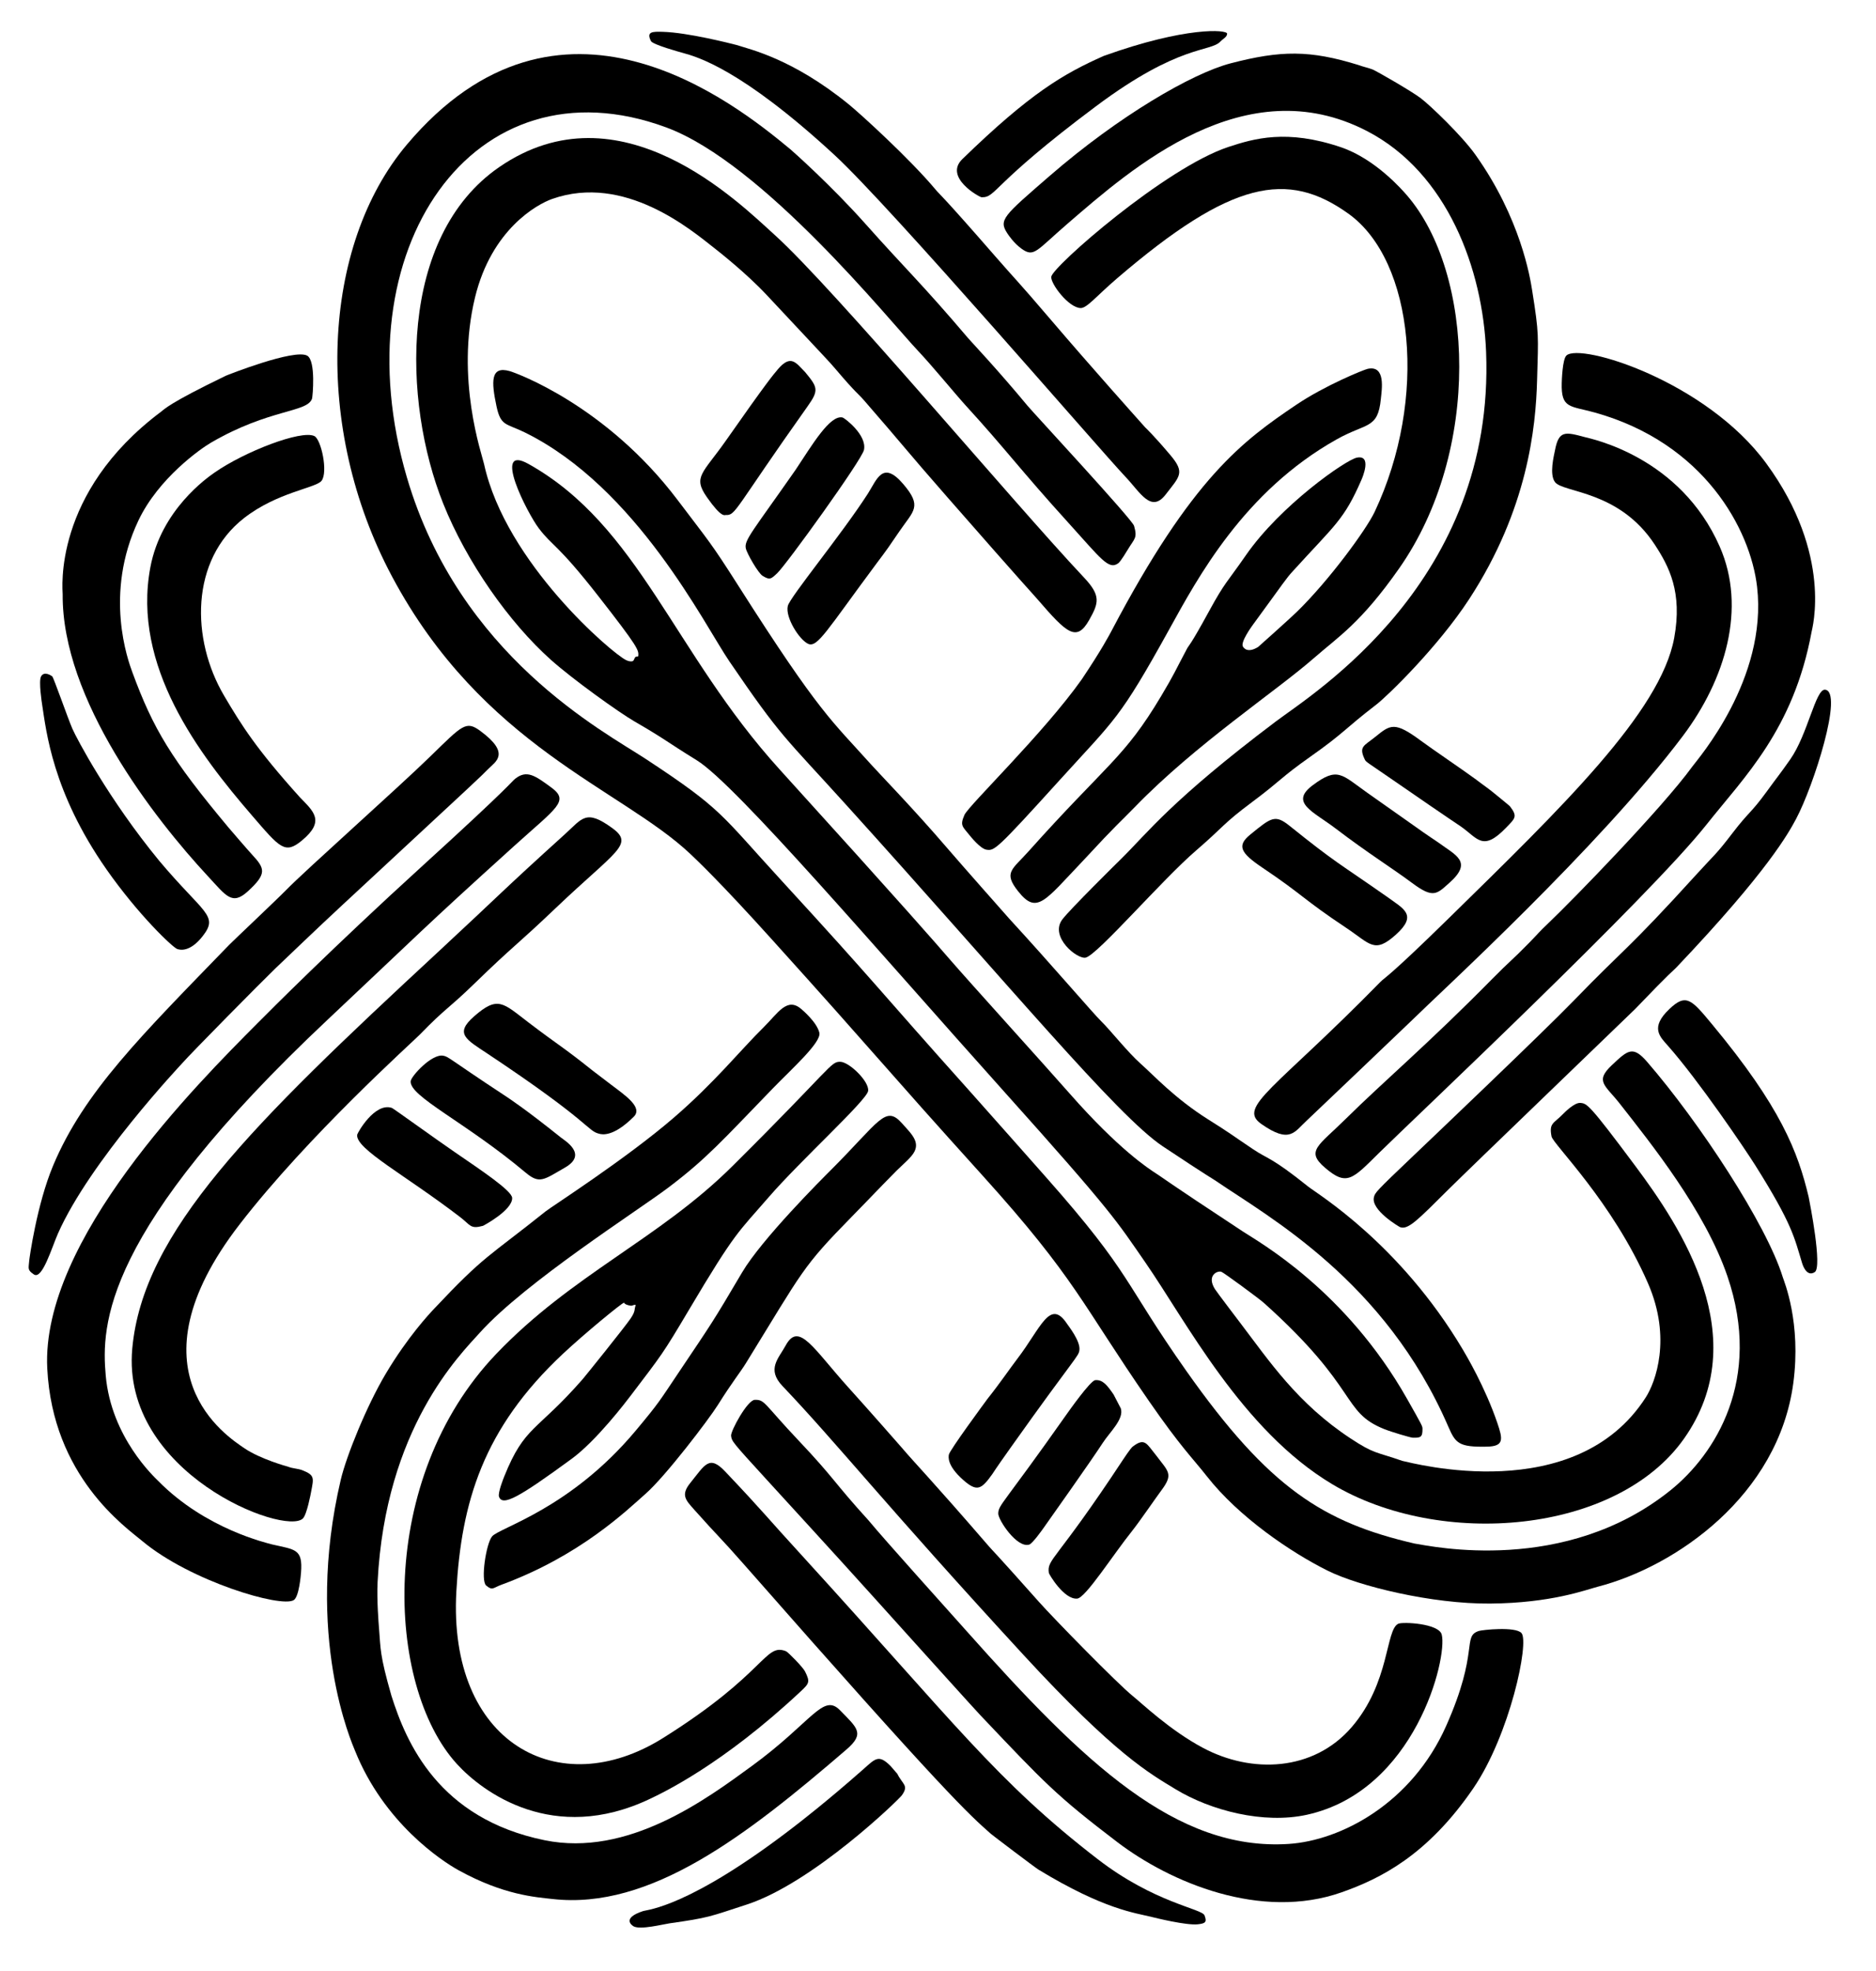 <?xml version="1.0" encoding="UTF-8" standalone="no"?>
<!DOCTYPE svg PUBLIC "-//W3C//DTD SVG 1.1//EN" "http://www.w3.org/Graphics/SVG/1.1/DTD/svg11.dtd">
<svg width="100%" height="100%" viewBox="0 0 59 62" version="1.1" xmlns="http://www.w3.org/2000/svg" xmlns:xlink="http://www.w3.org/1999/xlink" xml:space="preserve" xmlns:serif="http://www.serif.com/" style="fill-rule:evenodd;clip-rule:evenodd;stroke-linejoin:round;stroke-miterlimit:2;">
    <g transform="matrix(1,0,0,1,0,-2)">
        <g id="Artboard1" transform="matrix(0.106,0,0,0.223,-103.755,-384.942)">
            <rect x="976" y="1735" width="555" height="278" style="fill:none;"/>
            <g transform="matrix(2.199,0.126,-0.264,1.048,258.805,1345.581)">
                <path d="M576.554,499.048C577.993,499.17 600.315,502.429 607.928,486.704C608.955,484.58 610.46,478.474 606.399,471.564C600.337,461.247 591.55,454.63 591.225,453.614C590.661,451.854 591.288,451.905 592.416,450.435C592.549,450.262 593.719,448.737 594.521,448.708C595.414,448.675 595.671,448.666 602.828,456.179C609.802,463.5 621.505,477.086 613.661,491.591C606.232,505.329 583.002,510.115 567.592,503.259C554.743,497.544 545.576,483.99 539.17,476.785C534.732,471.796 534.244,470.895 517.625,456.35C498.791,439.867 477.167,419.97 471.553,417.379C467.055,415.302 467.147,415.146 462.607,413.201C460.422,412.265 453.811,408.649 450.572,406.398C444.406,402.113 437.778,394.759 433.735,387.373C426.685,374.495 423.502,352.68 435.816,341.84C450.57,328.852 468.282,342.72 473.551,346.433C482.324,352.614 509.537,378.108 520.134,386.933C522.703,389.072 522.516,390.068 521.5,392.5C520.179,395.659 518.729,394.59 514.376,390.635C513.285,389.643 513.242,389.718 500.6,378.386C494.275,372.716 494.367,372.64 488.074,366.958C487.097,366.075 486.988,366.219 483.748,363.226C482.769,362.322 482.754,362.344 473.462,354.546C470.36,351.943 466.362,349.526 465.715,349.134C462.407,347.134 452.609,340.647 443.363,345.216C441.437,346.168 435.791,350.223 434.681,359.519C433.352,370.653 438.1,380.222 438.541,381.485C443.002,394.264 458.693,404.616 460.554,405.215C460.833,405.305 461.167,405.374 461.433,405.249C461.635,405.154 461.599,404.825 461.745,404.655C461.833,404.552 462.11,404.602 462.105,404.467C462.075,403.697 462.063,403.403 455.835,397.161C449.511,390.822 449.027,391.369 446.844,389.126C445.1,387.335 439.185,378.59 444.444,380.75C460.175,387.212 466.697,403.401 482.699,417.252C501.913,433.883 506.304,437.869 508.322,439.7C511.418,442.51 522.52,452.118 526.416,455.599C533.887,462.273 538.167,464.344 539.312,464.898C540.309,465.381 540.245,465.473 551.668,471.153C554.025,472.325 566.288,477.321 576.186,490.734C578.672,494.103 578.674,494.117 578.72,494.476C578.857,495.559 578.654,495.705 577.564,495.805C577.262,495.832 574.591,495.378 573.616,495.114C567.583,493.484 569.793,490.215 555.615,480.298C554.901,479.799 549.805,476.924 549.466,476.852C548.914,476.735 547.539,477.575 548.883,479.246C549.173,479.608 552.429,482.957 552.74,483.277C557.276,487.943 561.666,493.095 569.314,496.9C572.73,498.6 572.844,498.239 576.554,499.048Z"/>
                <path d="M579.478,509.818C581.89,509.92 599.999,511.594 612.672,498.673C618.047,493.192 623.198,482.511 616.844,469.346C612.812,460.993 604.544,452.942 599.799,448.192C597.561,445.951 596.067,445.639 598.106,443.202C599.999,440.94 600.58,440.222 602.755,442.193C610.622,449.323 621.229,461.85 624.233,468.612C624.457,469.115 627.427,474.313 627.311,482.494C627.096,497.651 614.592,508.696 604.55,512.617C603.022,513.213 598.658,515.525 590.509,516.573C582.762,517.57 572.784,516.372 568.383,514.813C563.202,512.977 555.696,509.115 550.802,504.22C548.614,502.031 546.947,500.85 541.885,495.147C531.427,483.368 530.256,480.134 516.156,467.887C500.689,454.452 500.868,454.272 484.234,439.808C476.583,433.155 473.18,430.642 472.175,429.9C461.993,422.381 442.815,418.953 428.056,397.818C415.148,379.332 413.451,355.091 423.19,340.312C440.573,313.932 465.859,329.394 474.274,334.82C474.567,335.009 480.264,338.942 485.468,343.536C491.449,348.816 493.866,350.515 500.926,357.04C501.357,357.438 505.336,360.734 509.904,365.059C510.814,365.92 525.627,378.45 525.975,379.279C526.645,380.877 526.235,380.928 525.527,382.513C525.454,382.676 524.767,384.213 524.482,384.482C523.297,385.598 522.097,384.166 517.155,379.894C510.063,373.761 507.468,370.977 501.826,366.142C500.16,364.714 496.662,361.348 494.472,359.53C490.16,355.953 470.802,337.081 457.403,333.896C430.576,327.52 415.966,355.389 428.496,384.502C438.334,407.359 458.706,415.018 464.745,418.017C475.805,423.51 475.48,424.071 484.859,432.088C499.159,444.311 498.959,444.505 513.121,456.911C515.472,458.97 523.83,466.39 524.76,467.215C537.655,478.663 536.568,479.695 546.404,490.585C559.258,504.813 567.049,508.472 579.478,509.818Z"/>
                <path d="M445.83,546.357C448.553,552.359 454.044,561.913 468.524,563.094C479.858,564.018 489.311,555.124 494.907,549.915C502.225,543.102 503.194,539.08 505.735,541.129C508.31,543.205 509.447,543.793 507.209,546.235C495.268,559.266 483.691,570.668 470.506,570.765C468.246,570.782 463.95,571.04 457.526,568.443C455.095,567.46 446.857,563.33 441.887,554.281C441.392,553.381 433.258,539.878 435.658,518.52C436.017,515.33 437.899,508.359 439.956,503.733C442.29,498.485 444.813,495.072 445.326,494.378C451.246,486.369 451.651,486.721 458.642,479.629C459.353,478.908 468.446,471.43 474.153,465.196C479.081,459.814 481.936,455.176 484.73,451.682C486.358,449.645 487.31,447.321 489.384,448.692C489.652,448.869 491.707,450.227 492.192,451.565C492.637,452.795 489.118,456.769 486.841,459.757C480.98,467.45 479.199,470.075 474.546,474.548C470.96,477.995 457.053,489.375 451.849,496.738C449.489,500.077 440.775,510.975 442.186,531.517C442.351,533.912 443.005,537.105 443.103,537.586C443.667,540.339 443.59,541.05 445.83,546.357Z"/>
                <path d="M548.492,314.551C549.123,314.711 549.782,314.75 550.414,314.91C550.959,315.048 555.937,317.168 557.251,317.931C558.736,318.794 563.38,322.299 565.439,324.554C572.498,332.283 574.72,340.085 575.149,341.595C576.817,347.451 576.7,347.472 577.259,353.523C577.839,359.797 578.069,370.775 571.729,383.609C568.332,390.485 562.381,397.807 561.081,399.08C557.031,403.047 557.305,403.301 553.105,407.083C549.421,410.402 549.664,410.628 546.07,414.042C542.455,417.476 542.734,417.716 539.371,421.389C535.327,425.806 528.015,436.687 526.439,437.33C525.379,437.763 521.219,435.168 522.71,432.636C523.598,431.129 529.054,424.304 529.623,423.593C532.632,419.828 535.309,415.085 547.943,402.969C552.442,398.655 574.889,380.867 570.024,350.56C568.281,339.701 562.055,327.409 550.64,323.164C533.467,316.777 520.061,331.771 512.28,340.291C508.571,344.353 508.404,345.303 506.604,344.315C505.476,343.696 504.621,342.688 504.477,342.518C503.059,340.847 503.634,340.295 509.178,334.198C517.43,325.124 526.483,318.319 531.444,316.372C537.921,313.831 541.77,313.328 548.492,314.551Z"/>
                <path d="M524.527,424.521C520.031,430.532 519.246,432.444 516.38,429.623C514.075,427.355 515.243,426.84 517.091,424.201C526.149,411.269 528.353,410.282 532.297,401.413C533.774,398.091 533.673,398.072 534.983,394.704C535.15,394.273 535.325,394.358 537.302,389.42C538.977,385.237 539.212,385.362 541.316,381.392C545.112,374.23 553.095,367.121 554.535,366.662C556.531,366.026 555.564,369.269 555.495,369.499C553.811,375.148 552.683,375.92 547.828,382.736C546.958,383.957 547.029,383.996 543.381,390.459C543.253,390.686 541.942,393.01 542.378,393.56C542.48,393.688 543.07,394.432 544.41,393.36C544.447,393.331 548.276,388.981 549.021,388.057C552.819,383.346 556.928,376.044 557.751,373.58C563.054,357.697 558.996,339.641 549.532,334.445C540.705,329.599 533.409,331.885 519.755,346.733C517.312,349.39 516.243,351.148 515.404,351.236C513.803,351.404 510.976,348.461 510.996,347.546C511.027,346.165 524.443,331.258 532.498,327.495C535.757,325.973 539.97,324.17 547.45,325.735C552.222,326.734 556.316,330.44 556.962,331.024C567.223,340.31 571.004,363.762 561.9,380.703C557.681,388.555 554.94,390.69 551.995,393.957C547.496,398.95 537.661,407.257 530.57,416.557C528.764,418.926 528.661,418.829 524.527,424.521Z"/>
                <path d="M472.109,490.623C471.714,490.596 471.762,490.823 471.359,490.794C470.507,490.734 470.576,490.501 470.504,490.511C470.247,490.545 465.755,495.231 463.205,498.258C453.758,509.475 452.054,519.596 452.809,531.481C454.095,551.724 469.774,557.998 482.623,547.647C495.41,537.346 494.607,533.372 497.61,534.158C497.887,534.231 500.1,535.994 500.457,536.533C501.324,537.84 501.209,538.055 500.202,539.25C490.989,550.195 483.481,554.906 481.796,555.963C469.75,563.523 459.53,557.74 455.618,554.368C444.884,545.117 440.415,517.885 454.317,499.363C463.168,487.57 474.126,481.526 482.734,470.676C494.493,455.854 494.12,455.219 495.44,455.084C496.626,454.963 499.628,457.23 499.605,458.504C499.582,459.771 491.722,468.8 488.072,474.193C484.549,479.399 484.22,479.225 479.27,490.399C476.449,496.767 476.403,496.731 472.879,502.73C472.411,503.527 469.054,509.242 466.041,512.051C459.602,518.054 457.606,519.494 456.976,518.248C456.731,517.763 457.29,515.689 457.349,515.473C459.268,508.359 460.922,509.078 466.228,501.314C466.513,500.897 470.993,493.74 471.626,492.521C472.226,491.367 471.936,491.303 472.109,490.623Z"/>
                <path d="M515.609,433.375C522.024,438.849 528.321,444.642 529.48,445.522C530.849,446.562 533.525,449.233 535.453,450.561C537.359,451.873 540.514,454.601 545.333,456.87C548.564,458.392 548.515,458.446 551.709,460.072C553.966,461.221 554.186,460.771 559.685,464.175C560.971,464.97 572.725,470.225 582.799,483.282C583.329,483.969 586.371,487.912 588.567,492.467C589.575,494.559 589.875,495.482 587.579,495.806C583.814,496.339 583.34,495.857 582.103,493.743C571.376,475.398 554.841,468.807 547.304,464.889C546.701,464.575 546.671,464.66 539.674,461.141C533.138,457.852 516.718,442.238 492.139,420.91C482.755,412.767 482.467,413.054 474.28,403.698C470.432,399.3 459.199,382.146 443.457,376.628C440.817,375.703 440.158,376.219 439.262,373.581C438.192,370.432 437.801,368.313 440.477,368.735C441.316,368.867 453.821,371.722 464.854,383.151C469.768,388.242 469.859,388.144 474.349,393.615C487.188,409.257 488.887,409.966 494.803,415.151C496.02,416.218 501.239,420.429 506.139,424.914C508.36,426.947 514.849,432.701 515.609,433.375Z"/>
                <path d="M427.54,528.204C430.723,528.543 431.721,528.278 431.851,531.483C431.863,531.786 431.982,534.708 431.321,535.245C429.767,536.507 417.274,534.386 410.273,529.857C407.756,528.229 397.289,522.689 394.847,508.451C391.946,491.541 410.279,468.27 417.28,459.326C418.789,457.398 426.1,448.057 436.776,435.733C447.43,423.435 447.189,423.23 447.707,422.713C449.1,421.324 450.319,422.012 452.63,423.311C455.305,424.815 453.671,425.883 448.653,431.635C437.451,444.477 437.589,444.57 426.644,457.621C399.964,489.436 401.359,501.926 402.736,508.453C404.453,516.595 410.868,521.182 411.413,521.616C418.486,527.252 426.909,528.099 427.54,528.204Z"/>
                <path d="M506.511,515.488C509.131,517.97 518.017,525.694 521.367,528.65C538.986,544.197 552.67,554.455 567.534,551.686C574.399,550.408 583.243,544.363 586.594,533.531C589.853,522.999 587.254,521.396 589.44,520.386C589.853,520.195 594.233,519.177 595.142,519.988C596.349,521.064 595.217,533.671 591.202,541.354C586.159,551.004 580.256,554.835 575.373,557.246C565.051,562.341 552.38,558.681 544.693,554.173C535.834,548.978 534.118,547.516 524.471,539.534C523.518,538.745 516.105,532.287 515.379,531.655C503.876,521.634 503.889,521.648 492.323,511.72C487.083,507.223 487.067,507.183 486.873,506.459C486.712,505.861 488.465,501.447 489.45,501.302C490.808,501.101 490.669,501.642 495.939,506.013C501.418,510.559 501.135,510.848 506.511,515.488Z"/>
                <path d="M617.777,382.511C616.924,395.786 611.128,402.837 606.889,409.733C600.337,420.396 572.462,453.65 568.555,458.548C565.423,462.475 564.805,463.536 561.581,461.38C558.711,459.46 560.367,458.603 563.582,454.565C567.978,449.043 573.401,443.246 580.784,433.72C582.939,430.939 583.041,431.041 585.189,428.248C586.288,426.819 586.228,426.789 587.379,425.402C590.134,422.083 600.704,408.31 604.071,402.268C604.651,401.226 612.689,389.484 609.814,377.423C608.024,369.909 600.488,359.167 585.44,356.876C582.048,356.359 580.897,356.925 580.582,353.491C580.555,353.193 580.292,350.328 580.769,349.764C582.41,347.822 599.746,350.93 609.075,360.895C619.448,371.977 617.781,382.165 617.777,382.511Z"/>
                <path d="M428.478,517.646C429.107,517.809 429.783,517.718 430.412,517.881C432.148,518.332 432.026,518.752 431.911,520.527C431.891,520.831 431.707,523.691 431.232,524.274C429.092,526.899 406.337,521.146 405.838,504.488C405.367,488.742 418.215,472.776 440.05,447.113C447.651,438.179 447.513,438.087 455.216,429.257C457.259,426.915 457.566,425.597 461.367,427.712C464.637,429.532 462.252,430.642 455.151,439.226C450.417,444.949 450.227,444.77 445.547,450.539C442.396,454.425 442.144,454.186 439.097,458.177C438.237,459.304 425.841,473.377 418.128,486.274C405.345,507.648 419.89,514.616 422.318,515.877C424.633,517.079 428.293,517.612 428.478,517.646Z"/>
                <path d="M570.653,440.624C569.675,441.81 559.094,454.636 558.413,455.426C556.954,457.119 556.573,458.815 552.429,456.604C548.901,454.722 553.732,451.763 565.976,435.884C566.594,435.084 566.847,435.311 574.142,426.235C587.307,409.854 598.979,395.557 599.601,385.507C599.984,379.318 597.793,376.137 595.543,373.461C589.938,366.797 582.551,368.047 581.272,366.75C580.351,365.817 580.705,363.242 580.755,362.521C580.943,359.805 581.808,359.91 584.521,360.298C585.428,360.428 597.516,361.374 604.204,372.674C608.774,380.397 607.071,390.203 602.309,398.39C592.943,414.491 574.167,436.228 570.653,440.624Z"/>
                <path d="M509.728,505.268C511.865,507.243 514.042,508.928 522.944,517.015C523.534,517.551 523.582,517.487 530.453,523.556C532.671,525.515 542.25,533.2 544.456,534.564C545.722,535.347 549.898,538.486 554.576,540.3C561.501,542.986 569.67,541.675 574.047,535.193C578.459,528.659 576.981,521.701 578.614,520.715C579.176,520.375 583.996,520.023 584.556,521.464C585.727,524.473 583.512,542.623 569.507,547.519C563.883,549.485 556.63,548.504 551.628,546.24C547.975,544.586 543.06,542.623 529.219,530.821C508.501,513.155 501.145,505.811 492.921,499.033C490.5,497.038 491.957,495.441 492.694,493.594C494.063,490.158 496.416,493.569 501.761,498.216C504.964,501 509.094,504.7 509.728,505.268Z"/>
                <path d="M410.284,433.736C410.573,434.001 413.198,436.407 413.922,437.019C415.855,438.654 416.195,439.301 413.93,441.935C412.048,444.123 411.097,442.873 408.412,440.608C400.293,433.757 386.13,419.486 384.566,405.492C384.505,404.948 381.575,392.271 394.714,379.724C395.167,379.292 395.633,378.462 402.771,373.896C402.961,373.775 411.482,369.17 413.291,369.924C414.542,370.446 414.667,375.279 414.616,375.538C414.234,377.487 409.119,377.543 401.88,382.999C400.594,383.969 395.464,388.55 393.467,394.488C390.001,404.791 394.329,413.259 395.067,414.704C398.763,421.937 401.633,425.603 410.284,433.736Z"/>
                <path d="M418.802,451.747C417.218,453.68 408.835,464.463 407.935,465.8C407.795,466.008 397.226,480.265 394.122,490.379C393.51,492.372 392.773,496.816 391.564,496.19C390.613,495.698 390.775,495.511 390.731,494.443C390.717,494.101 390.849,486.867 392.39,481.463C395.326,471.164 402.058,462.778 412.292,449.345C412.729,448.771 417.928,442.549 419.032,441.113C421.291,438.172 432.22,425.854 436.039,421.132C439.823,416.454 440.208,415.766 442.293,416.945C446.722,419.449 444.811,420.762 443.957,421.857C442.903,423.208 442.904,423.203 430.142,438.214C424.417,444.947 424.431,444.93 418.802,451.747Z"/>
                <path d="M465.441,321.836C467.298,322.208 473.036,322.728 481.249,327.876C483.004,328.976 490.37,334.221 494.211,337.831C494.913,338.491 495.023,338.346 503.259,345.773C506.371,348.579 506.432,348.494 511.674,353.314C517.838,358.981 524.755,365.045 525.903,366.053C525.905,366.054 527.029,366.854 529.679,369.315C531.949,371.423 531.261,371.964 529.674,374.626C528.046,377.358 526.25,374.734 524.113,372.964C520.165,369.696 488.574,340.885 480.227,334.869C466.452,324.94 460.365,324.035 458.429,323.747C458.068,323.694 454.297,323.133 454.001,322.69C453.213,321.51 454.006,321.398 455.415,321.269C458.789,320.96 464.645,321.731 465.441,321.836Z"/>
                <path d="M498.519,521.478C521.24,541.033 527.622,547.984 542.358,556.749C550.646,561.678 557.021,561.651 557.481,562.512C557.942,563.375 557.703,563.569 556.752,563.797C555.244,564.157 550.992,563.629 550.495,563.567C548.228,563.285 544.043,563.349 534.669,559.097C534.187,558.879 528.027,555.29 527.758,555.105C524.539,552.889 521.045,550.484 490.651,523.327C486.952,520.021 486.877,520.133 483.162,516.859C481.824,515.68 481.097,515.107 482.206,513.344C483.862,510.712 484.249,509.293 486.654,511.285C492.684,516.278 492.571,516.385 498.519,521.478Z"/>
                <path d="M504.66,468.627C502.024,472.022 502.072,472.033 499.435,475.451C493.604,483.01 493.883,483.204 487.682,496.592C487.074,497.903 486.159,499.315 484.624,502.569C483.645,504.644 478.817,512.826 476.462,515.467C474.179,518.026 468.691,524.804 458.662,529.906C457.665,530.413 457.602,530.856 456.676,530.229C455.847,529.669 456.001,524.701 456.681,523.629C457.498,522.34 466.652,518.74 474.13,507.254C476.809,503.14 476.733,503.111 478.964,498.749C482.538,491.759 482.573,491.79 485.732,484.604C487.82,479.853 494.907,470.871 495.796,469.743C501.641,462.335 502.1,460.016 504.66,462.288C506.126,463.589 507.634,464.602 506.404,466.441C505.964,467.099 505.937,467.07 504.66,468.627Z"/>
                <path d="M578.313,462.353C574.752,466.857 573.634,468.337 572.528,468.072C572.417,468.046 568.346,466.283 568.572,464.516C568.651,463.899 568.662,463.814 573.24,458.289C574.763,456.45 588.489,439.883 592.09,435.147C597.897,427.508 598.288,427.818 606.402,416.429C608.435,413.575 608.566,413.68 610.461,410.475C612.297,407.369 612.586,407.574 614.353,404.414C615.66,402.076 615.705,402.123 616.977,399.754C618.896,396.178 619.221,390.033 620.476,389.97C623.034,389.843 620.489,402.984 618.694,407.575C617.949,409.479 615.838,414.875 605.118,429.226C604.746,429.725 604.643,429.626 600.326,435.36C600.053,435.723 580.75,459.275 578.313,462.353Z"/>
                <path d="M521.464,400.482C523.626,396.248 524.44,394.121 524.659,393.551C532.942,371.928 539.101,366.252 545.615,360.628C549.134,357.59 554.069,354.871 554.556,354.708C556.921,353.915 556.75,357.252 556.777,358.485C556.869,362.567 555.276,361.846 551.547,364.563C540.016,372.966 535.241,385.231 532.312,392.426C527.084,405.27 526.574,405.135 520.114,414.224C512.787,424.534 512.581,424.636 511.502,424.606C510.686,424.584 509.194,423.126 509.024,422.959C507.918,421.878 507.572,421.832 508.022,420.341C508.419,419.024 517.229,408.276 521.464,400.482Z"/>
                <path d="M419.374,428.654C421.39,430.288 423.118,431.374 420.317,434.324C418.272,436.478 417.531,435.694 413.225,431.773C405.295,424.553 394.904,413.946 395.798,400.514C396.318,392.703 401.925,387.717 402.842,386.902C406.487,383.66 413.642,379.858 415.513,380.471C416.475,380.786 417.943,385.03 417.19,386.294C416.562,387.347 411.486,388.507 407.478,392.478C400.982,398.915 402.327,409.413 407.658,416.375C410.402,419.959 412.757,422.896 419.374,428.654Z"/>
                <path d="M401.669,439.324C408.403,445.614 410.469,445.572 408.643,448.593C407.155,451.055 405.755,450.782 405.454,450.724C404.849,450.606 399.726,446.814 394.754,441.267C386.352,431.891 384.556,423.887 383.599,420.485C383.517,420.193 382.735,417.413 382.998,416.744C383.323,415.916 384.371,416.484 384.476,416.541C384.679,416.651 387.162,421.736 387.988,423.157C388.658,424.31 393.908,431.921 401.669,439.324Z"/>
                <path d="M626.391,457.538C626.64,458.303 629.344,466.604 628.401,467.401C627.385,468.259 626.645,466.584 626.578,466.433C625.131,463.162 624.698,461.475 618.828,454.241C617.104,452.117 609.903,443.848 605.278,439.737C604.057,438.652 602.554,437.614 604.878,434.817C606.852,432.44 607.655,433.204 610.801,436.177C621.239,446.041 624.23,451.692 626.391,457.538Z"/>
                <path d="M514.362,548.638C515.257,550.003 516.098,549.968 515.315,551.413C514.97,552.051 504.872,564.468 496.442,568.384C491.592,570.636 491.633,570.736 486.45,572.122C485.612,572.347 482.691,573.474 481.731,573.099C481.55,573.029 479.903,572.235 482.758,570.909C483.281,570.667 488.811,569.692 501.39,557.389C502.078,556.716 505.435,553.433 509.687,548.671C511.207,546.969 511.549,546.305 513.344,547.716C513.43,547.784 513.419,547.784 514.362,548.638Z"/>
                <path d="M514.458,317.415C524.924,312.184 530.444,311.952 530.511,312.489C530.567,312.935 530.03,313.249 529.767,313.613C528.578,315.255 524.421,314.524 514.233,324.213C501.406,336.411 502.459,337.913 500.464,338.121C500.18,338.151 495.085,336.088 497.296,333.364C505.273,323.531 509.394,320.427 514.458,317.415Z"/>
                <path d="M465.322,461.788C467.305,462.949 469.955,464.274 468.845,465.675C466.424,468.732 464.912,468.539 464.502,468.486C462.848,468.275 463.32,467.158 448.416,459.661C445.294,458.09 443.659,457.533 445.992,454.931C448.851,451.743 449.634,452.677 453.323,454.838C457.979,457.566 458.066,457.391 462.664,460.228C462.874,460.357 462.861,460.343 465.322,461.788Z"/>
                <path d="M520.392,497.439C521.689,495.359 522.967,492.918 523.729,491.634C526.347,487.222 527.082,483.073 529.764,486.214C530.032,486.528 531.837,488.302 531.835,489.502C531.833,490.405 531.479,490.283 524.324,503.402C522.351,507.019 522.405,507.03 522.233,507.343C521.026,509.54 520.508,510.022 518.437,508.592C516.055,506.948 516.12,505.776 516.138,505.466C516.171,504.866 520.033,498.07 520.392,497.439Z"/>
                <path d="M492.316,388.399C486.774,398.058 485.807,400.55 484.508,400.145C483.276,399.761 481.023,397.009 481.196,395.448C481.331,394.238 487.216,385.1 490.054,379.268C491.041,377.238 491.479,374.566 494.584,377.403C497.532,380.096 496.418,380.766 494.881,383.704C493.637,386.081 493.668,386.076 492.316,388.399Z"/>
                <path d="M565.529,424.447C567.887,425.777 569.948,426.322 567.309,429.331C564.756,432.241 564.076,430.983 560.625,429.241C554.253,426.027 554.49,425.637 548.466,422.565C545.32,420.96 544.718,420.065 546.351,418.377C548.872,415.77 549.317,415.278 551.442,416.597C558.305,420.858 558.404,420.648 565.529,424.447Z"/>
                <path d="M459.451,469.58C460.018,469.942 463.398,471.365 460.514,473.516C457.862,475.494 457.396,476.155 455.324,474.802C446.565,469.082 438.581,466.545 438.611,464.504C438.621,463.827 440.951,460.563 442.499,460.626C443.281,460.658 443.213,460.889 451.301,464.905C451.975,465.239 454.382,466.434 459.451,469.58Z"/>
                <path d="M537.083,494.852C537.178,494.991 538.274,496.592 538.274,496.592C538.889,497.959 537.172,499.91 536.415,501.457C535.225,503.89 530.414,512.739 529.883,513.716C529.773,513.919 528.683,515.923 528.271,516.114C526.689,516.845 523.711,513.311 523.644,512.49C523.548,511.29 524.033,511.419 531.122,498.295C531.352,497.871 533.772,493.39 534.417,493.247C535.403,493.029 536.101,493.743 537.083,494.852Z"/>
                <path d="M445.629,473.25C449.418,475.228 453.819,477.436 453.965,478.398C454.211,480.013 450.592,482.536 450.529,482.561C448.888,483.228 448.877,482.671 447.346,481.765C439.348,477.038 432.363,474.412 432.343,472.497C432.341,472.269 434.141,467.886 436.53,468.373C436.733,468.414 442.78,471.766 445.629,473.25Z"/>
                <path d="M571.528,416.449C573.995,417.851 576.427,418.406 573.608,421.591C572.103,423.291 571.727,423.977 568.662,422.226C565.669,420.515 562.271,418.954 557.648,416.237C554.368,414.31 551.036,413.538 553.855,410.85C556.897,407.949 557.524,408.954 561.233,410.956C567.779,414.488 567.781,414.469 568.346,414.783C569.719,415.545 571.074,416.206 571.528,416.449Z"/>
                <path d="M480.053,377.278C481.85,373.736 483.757,369.361 485.486,369.564C485.73,369.593 489.034,371.48 488.841,373.531C488.713,374.894 480.332,390.014 479.258,391.281C478.52,392.152 478.405,392.329 477.366,391.853C476.742,391.567 474.921,389.148 474.689,388.458C474.331,387.397 475.386,386.007 480.053,377.278Z"/>
                <path d="M543.725,502.263C545.593,504.206 546.339,504.435 544.995,506.768C544.378,507.837 542.548,511.336 541.734,512.647C539.521,516.209 536.611,522.273 535.505,522.515C533.771,522.894 531.364,519.732 531.32,519.567C530.824,517.721 532.061,517.985 539.346,503.421C539.426,503.26 540.195,501.723 540.462,501.464C541.934,500.035 542.249,500.846 543.725,502.263Z"/>
                <path d="M479.782,364.147C481.68,365.946 481.922,366.308 480.672,368.601C472.493,383.612 472.86,384.266 471.485,384.373C471.329,384.385 470.985,384.844 468.71,382.313C466.46,379.809 467.779,379.253 470.367,374.428C474.802,366.162 475.584,364.986 476.104,364.205C477.608,361.945 478.42,363.072 479.782,364.147Z"/>
                <path d="M575.513,407.476C577.073,408.396 577.089,408.325 578.617,409.304C580.358,410.42 580.356,410.399 580.476,410.521C581.651,411.72 581.297,412.013 580.281,413.356C577.539,416.982 576.678,415.25 574.24,413.948C573.487,413.546 573.474,413.601 564.772,409.028C560.653,406.863 560.598,406.926 560.383,406.587C559.338,404.945 560.065,404.811 561.418,403.419C563.26,401.522 563.747,401.035 567.632,403.248C569.095,404.081 573.83,406.521 575.513,407.476Z" style="stroke:rgb(128,128,128);stroke-opacity:0;stroke-width:4.25px;"/>
            </g>
        </g>
    </g>
</svg>
